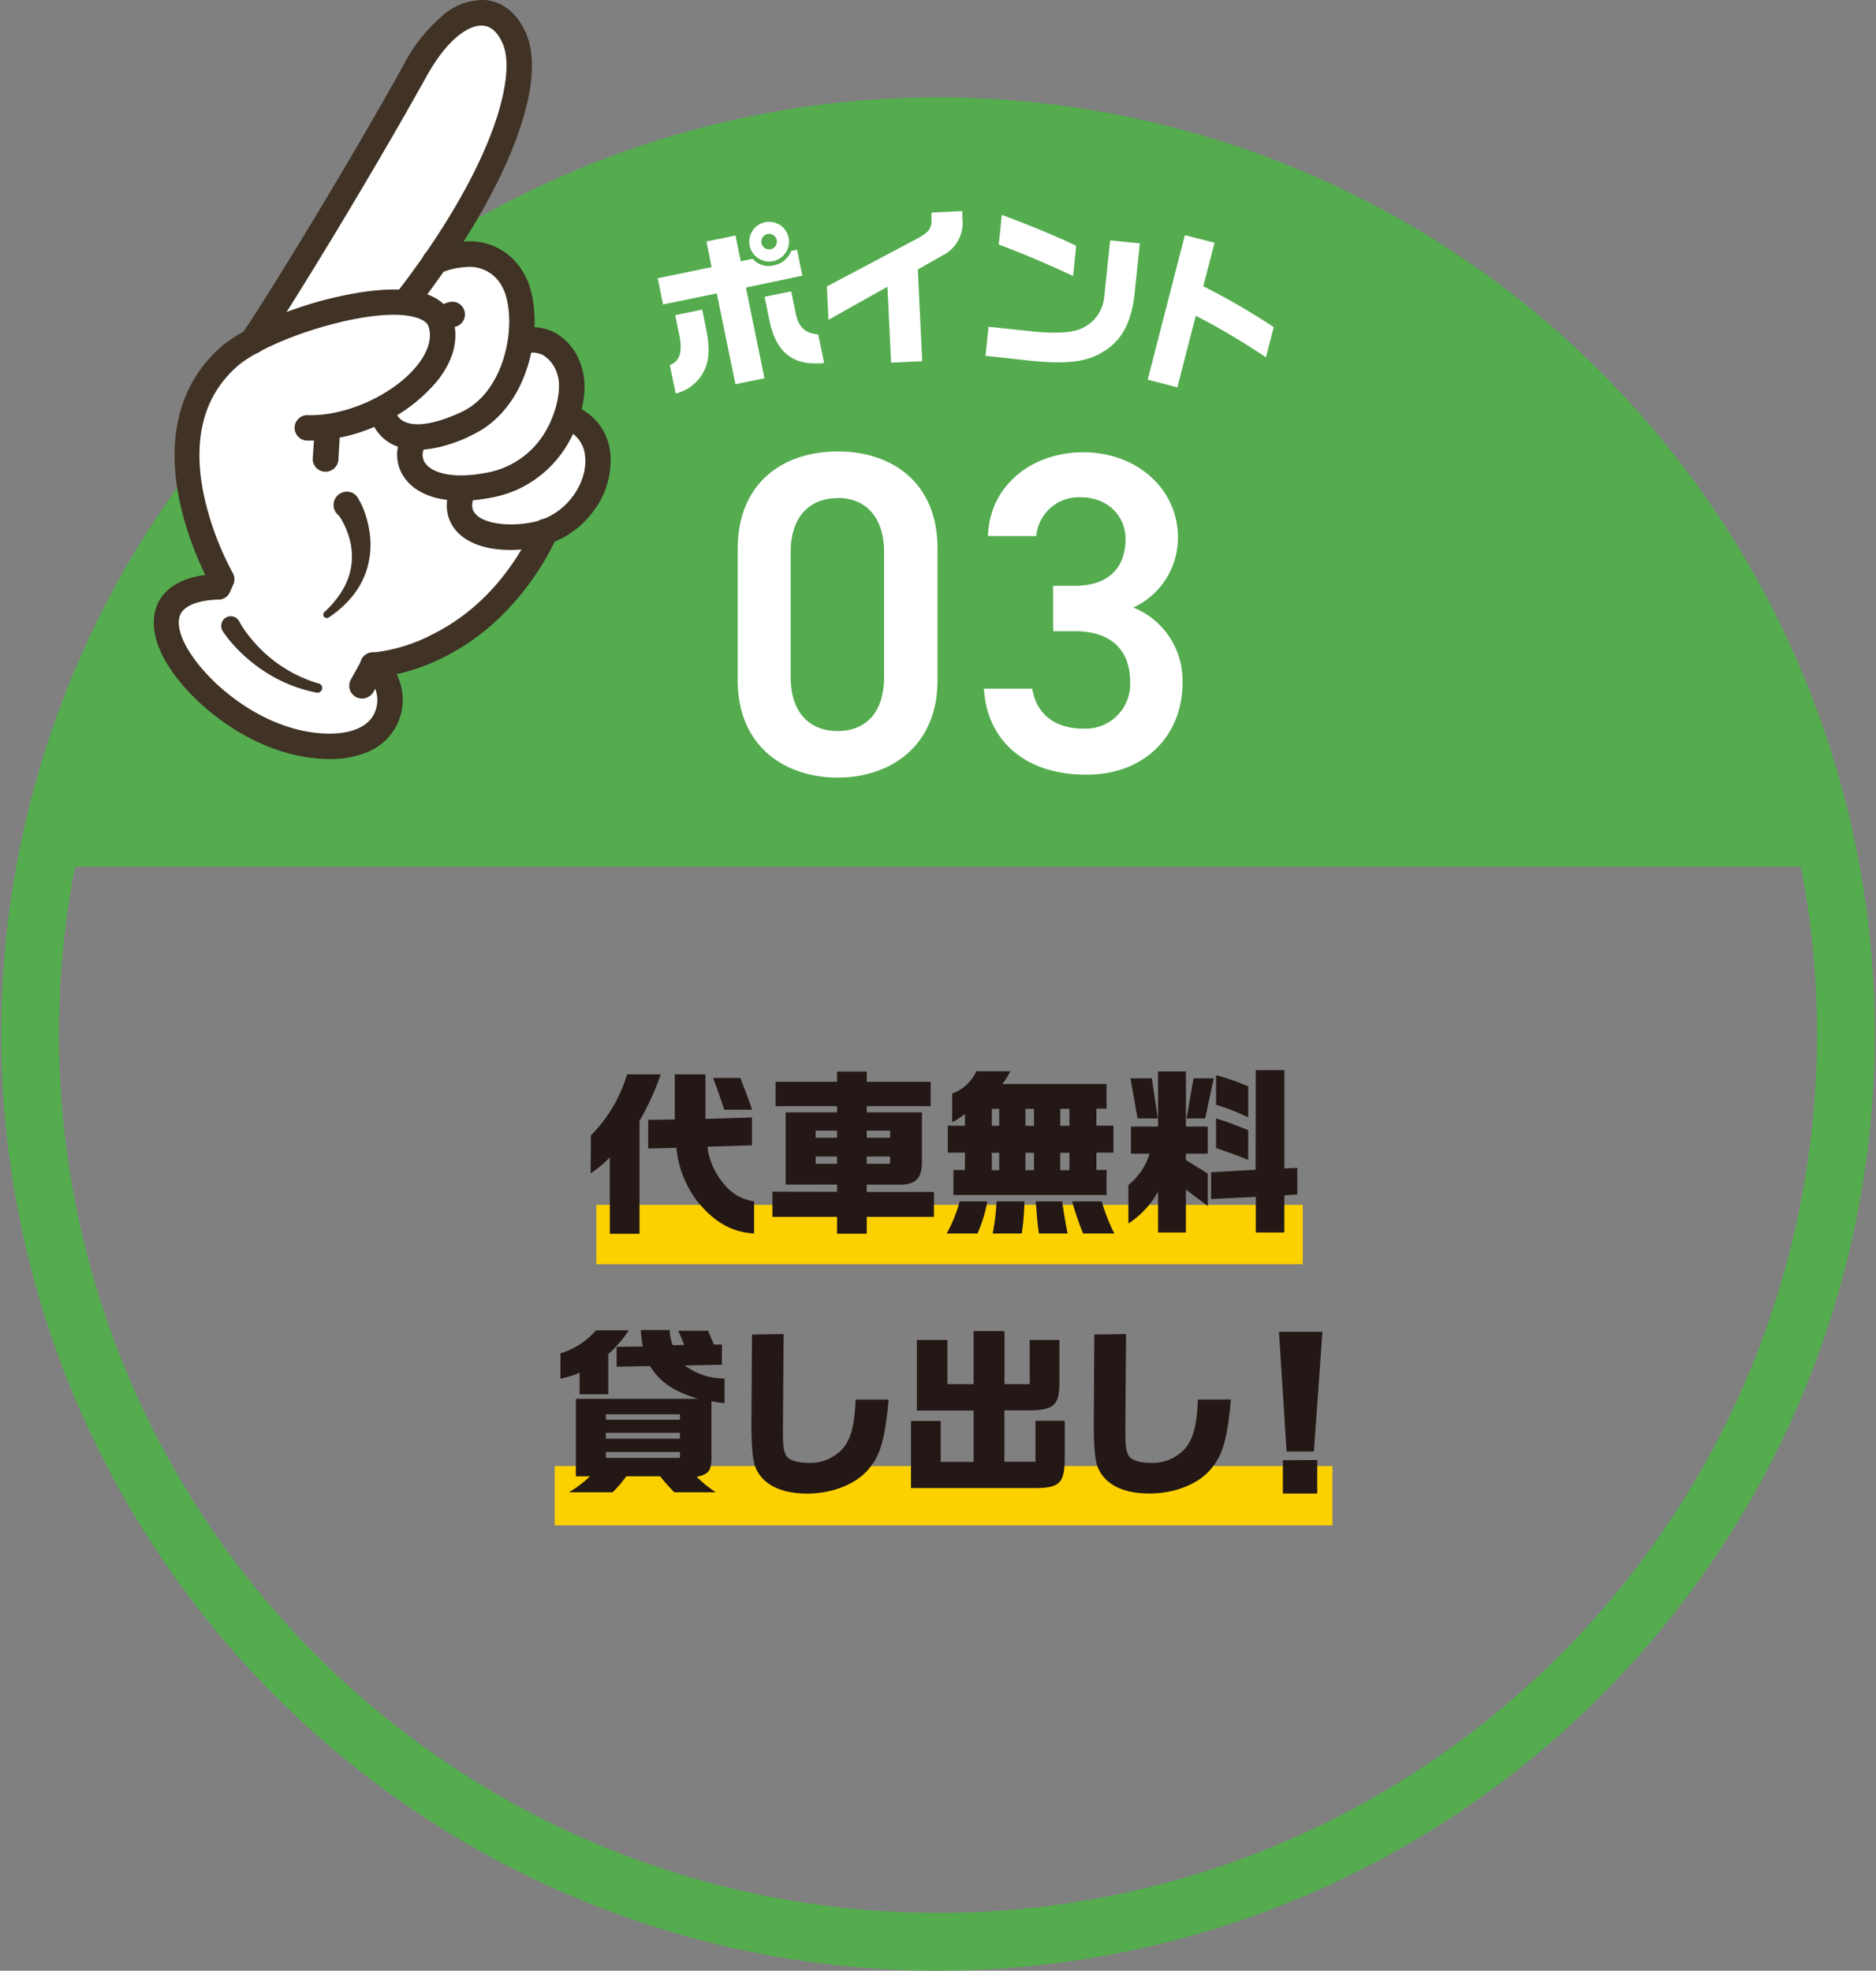<svg xmlns="http://www.w3.org/2000/svg" viewBox="0 0 316 332"><rect x="0" y="0" width="316" height="332" fill="#808080" stroke="none"/><defs><style>.cls-1{fill:#54ac4f;}.cls-2,.cls-7{fill:none;}.cls-2{stroke:#54ac4f;stroke-miterlimit:10;stroke-width:9.73px;}.cls-3{fill:#fff;}.cls-4{fill:#403225;}.cls-5{fill:#fdd000;}.cls-6{fill:#231815;}</style></defs><g id="レイヤー_2" data-name="レイヤー 2"><path class="cls-1" d="M308.29,146A152.91,152.91,0,0,0,7.71,146Z"/><path class="cls-2" d="M310.93,174.2A152.93,152.93,0,1,1,158,21.27,152.93,152.93,0,0,1,310.93,174.2Z"/><path class="cls-3" d="M61.64,125.64a14.71,14.71,0,0,1-5.8,1.15c-6.19.1-12.86-2.35-18.77-6.9-5.07-3.89-8.83-8.74-9.82-12.65-.8-3.18.11-5.18,1-6.3a7.47,7.47,0,0,1,2.71-2,12.94,12.94,0,0,1,3.76-1l1.48-.17-.67-1.34A53.34,53.34,0,0,1,31.24,84c-2.16-10.49.16-19,6.69-24.74a22,22,0,0,1,3.61-2.46l.22-.12.14-.21C46.45,49.76,59.57,28.35,69,11.44A26.59,26.59,0,0,1,75.23,3.5a12.17,12.17,0,0,1,2.63-1.65,7.74,7.74,0,0,1,3.7-.74c2.72.2,5,2.15,6.21,5.37,1.48,3.89.76,9.87-2.1,17.3a94.35,94.35,0,0,1-8.54,16.44L76,42l2.17-.15a10.27,10.27,0,0,1,4.82.82,9.37,9.37,0,0,1,4.33,4.07,16.07,16.07,0,0,1,1.61,8.39l0,1.07,1.07,0a6.93,6.93,0,0,1,2.93.73A8.54,8.54,0,0,1,97,62.26a12.32,12.32,0,0,1,0,6.47l-.18.77.68.39a7.86,7.86,0,0,1,1,.68,8.5,8.5,0,0,1,3.24,6A13,13,0,0,1,99,85.5a14.54,14.54,0,0,1-5.69,4.61l-.36.16-.37.15-.17.36A45.13,45.13,0,0,1,83.67,103a37.4,37.4,0,0,1-9.76,6.9c-.31.16-.63.3-.94.44a33.08,33.08,0,0,1-6.42,2.18l-1.3.3.59,1.2a8.77,8.77,0,0,1,.53,6.4,8.43,8.43,0,0,1-4.73,5.19Z"/><path class="cls-4" d="M61.9,126.7a15.83,15.83,0,0,1-6,1.17c-6.44.1-13.35-2.43-19.45-7.12-5.26-4-9.17-9.11-10.2-13.25-.92-3.61.16-5.93,1.21-7.24,1.89-2.34,5-3.14,7.13-3.4a54.82,54.82,0,0,1-4.38-12.62c-2.23-10.89.2-19.81,7-25.78,3.07-2.68,9.23-5.57,16.07-7.55,3.54-1,12.39-3.21,18.08-1.52,3.37,1,4.6,3.06,5,4.6.92,3.25,0,6.74-2.63,10.09a27.09,27.09,0,0,1-9.68,7.37,27.56,27.56,0,0,1-12.36,2.77,2.14,2.14,0,0,1,.15-4.28c6.47.22,14.61-3.51,18.52-8.49,1.22-1.57,2.55-3.93,1.88-6.3-.07-.27-.31-1.11-2.14-1.65-3.19-1-9-.38-15.66,1.53-6.19,1.78-11.85,4.4-14.44,6.65-5.7,5-7.61,12.27-5.67,21.7A49.79,49.79,0,0,0,39.2,96.51a2.15,2.15,0,0,1,.11,1.93l-.57,1.3a2.13,2.13,0,0,1-2,1.28c-1.11,0-4.61.26-6,1.94-.24.3-1,1.2-.39,3.5.67,2.62,3.6,7,8.67,10.9,5.34,4.1,11.3,6.31,16.77,6.23,4.06-.07,6.74-1.51,7.53-4.08a5.34,5.34,0,0,0-1.7-5.69,2.14,2.14,0,1,1,2.46-3.5A9.5,9.5,0,0,1,61.9,126.7Z"/><path class="cls-4" d="M55.68,79.29a2,2,0,0,1-1,.17,2.13,2.13,0,0,1-2-2.26L53,72.44a2.14,2.14,0,0,1,4.28.27L57,77.46A2.13,2.13,0,0,1,55.68,79.29Z"/><path class="cls-4" d="M60.66,84.56a2.21,2.21,0,0,1,.11.21l.09.17.16.34c.1.23.19.45.28.68q.26.67.45,1.35a17.78,17.78,0,0,1,.56,2.78,14.29,14.29,0,0,1-.45,5.6,13.67,13.67,0,0,1-2.57,4.84,17.8,17.8,0,0,1-3.93,3.5.59.59,0,0,1-.81-.17.58.58,0,0,1,.09-.75h0a16.21,16.21,0,0,0,3.06-3.7,11.08,11.08,0,0,0,1.5-4.29,11.23,11.23,0,0,0-.34-4.4,13.47,13.47,0,0,0-.76-2.07c-.16-.34-.33-.66-.51-1a5.11,5.11,0,0,0-.28-.46L57.17,87l-.07-.09-.05-.07a2.24,2.24,0,0,1,2.62-3.63,2.32,2.32,0,0,1,.63.7Z"/><path class="cls-4" d="M69.82,52a2.12,2.12,0,0,1-2.15-.26,2.15,2.15,0,0,1-.41-3C74.37,39.43,79.7,30.4,82.69,22.62c2.49-6.48,3.26-12,2.09-15-.44-1.17-1.49-3.16-3.44-3.3-2.21-.17-5.88,2-9.57,8.68-9.51,17.1-23,39.18-27.52,45.73a2.14,2.14,0,1,1-3.53-2.42C45.15,49.82,58.57,27.91,68,10.91a27.57,27.57,0,0,1,6.52-8.26A10.33,10.33,0,0,1,81.64,0c3.16.23,5.76,2.44,7.14,6.06,1.58,4.15.86,10.4-2.1,18.07-3.13,8.14-8.67,17.55-16,27.19A2.16,2.16,0,0,1,69.82,52Z"/><path class="cls-4" d="M78.53,73.78c-5.08,2.2-9.33,2.59-12.34,1.13a7.2,7.2,0,0,1-3.9-5.07,2.14,2.14,0,1,1,4.17-1,3,3,0,0,0,1.6,2.17c2,1,5.49.36,9.71-1.62,3.18-1.49,5.66-4.63,7-8.83,1.59-5.05,1.11-10-.2-12.29A6.16,6.16,0,0,0,78.36,45a12.41,12.41,0,0,0-4.17,1,2.14,2.14,0,1,1-1.87-3.85,16.92,16.92,0,0,1,5.8-1.45,10.36,10.36,0,0,1,10.16,5.44c2.13,3.72,2.35,10,.56,15.7-1.69,5.35-5,9.41-9.25,11.41Z"/><path class="cls-4" d="M86.87,82.6a19.06,19.06,0,0,1-3.69,1.15c-6.93,1.43-12.37.31-14.93-3.1a6.69,6.69,0,0,1-.51-7.29,2.14,2.14,0,1,1,3.79,2,2.48,2.48,0,0,0,.14,2.73c1.16,1.54,4.57,2.73,10.64,1.48A14.39,14.39,0,0,0,92,72.49c2-3.54,2.53-7.4,1.93-9.23a5.57,5.57,0,0,0-2.51-3.47,4.12,4.12,0,0,0-2.77-.25,2.14,2.14,0,1,1-1.36-4.06,8.32,8.32,0,0,1,6.06.49,9.62,9.62,0,0,1,4.65,6c1.09,3.36.17,8.46-2.3,12.71A19,19,0,0,1,86.87,82.6Z"/><path class="cls-4" d="M93.55,91.21a14.79,14.79,0,0,1-3.07,1c-4.54.9-10.88.66-13.81-3-1.16-1.45-2.21-4-.54-7.82a2.14,2.14,0,0,1,3.92,1.7c-1,2.27-.27,3.15,0,3.43,1.33,1.66,5.48,2.29,9.63,1.47,5.81-1.16,9.34-6.76,8.88-11.06a5.24,5.24,0,0,0-3.61-4.67,2.14,2.14,0,0,1,1-4.16,9.5,9.5,0,0,1,6.86,8.37,14.16,14.16,0,0,1-2.88,9.69A15.54,15.54,0,0,1,93.55,91.21Z"/><path class="cls-4" d="M61.83,117.51a2.15,2.15,0,0,1-2.74-3L61,111.05a2.13,2.13,0,0,1,1.79-1.12,27.82,27.82,0,0,0,9.94-3c7.37-3.65,13.16-9.81,17.22-18.32a2.14,2.14,0,0,1,3.87,1.85,46.25,46.25,0,0,1-9.36,13.3,38.7,38.7,0,0,1-10,7.11,33.93,33.93,0,0,1-10.19,3.18l-1.33,2.47A2.17,2.17,0,0,1,61.83,117.51Z"/><path class="cls-4" d="M75.19,56.54a2.14,2.14,0,0,1-2.87-2.66,4.72,4.72,0,0,1,3.42-3,2.14,2.14,0,0,1,.88,4.19.5.5,0,0,0-.25.2A2.14,2.14,0,0,1,75.19,56.54Z"/><path class="cls-4" d="M40.36,104.79a1.09,1.09,0,0,1,.1.19l.13.21c.08.15.17.29.26.44l.59.86a20.86,20.86,0,0,0,1.33,1.65,23,23,0,0,0,10.87,7l.08,0a.8.8,0,0,1-.38,1.55,24.25,24.25,0,0,1-4.57-1.36,24.84,24.84,0,0,1-4.21-2.21,26.2,26.2,0,0,1-3.72-2.93,22.07,22.07,0,0,1-1.65-1.7c-.27-.3-.53-.61-.78-.92-.12-.16-.25-.33-.36-.49l-.19-.25-.19-.28-.15-.23a1.64,1.64,0,0,1,.47-2.24,1.62,1.62,0,0,1,2.24.48A1.12,1.12,0,0,1,40.36,104.79Z"/><path class="cls-3" d="M110.79,46.88,119.86,45,119,40.68l4.89-1,.89,4.34,2-.42a3.54,3.54,0,0,0,3.56,1.1,3.83,3.83,0,0,0,2.92-2.42l1-.21.89,4.37-9.51,2,3.13,15.29-4.89,1-3.14-15.3-9.06,1.86Zm7.49,5.28.69,3.36c.57,2.81.51,4.91-.15,6.47a7.19,7.19,0,0,1-5,4.3l-1-4.79c1.64-.62,2.15-2.09,1.65-4.83l-.74-3.58Zm14.56-12.11a3.35,3.35,0,1,1-3.9-2.63A3.36,3.36,0,0,1,132.84,40.05Zm-4.57.93a1.31,1.31,0,1,0,1-1.56A1.33,1.33,0,0,0,128.27,41Zm5,8.11.76,3.69c.47,2.31,1.59,3.39,3.79,3.55l1,4.83c-5.2.52-8.06-1.71-9.2-7.1L128.79,50Z"/><path class="cls-3" d="M139.28,48.26l15.29-8.1c2-1.1,2.42-1.71,2.33-3.58l0-.77,5.19-.25,0,1.11A6.12,6.12,0,0,1,158.83,43l-4.23,2.4.74,15.45-5.24.25-.62-12.79-9.93,5.57Z"/><path class="cls-3" d="M192,41l-.89,8.5c-.55,4.94-2.17,7.91-5.36,9.8-2.69,1.66-5.9,2.07-11.89,1.5L166,59.94l.51-4.89,7.9.83c3.37.32,6.15.16,7.56-.46A6.4,6.4,0,0,0,186,50l1-9.51Zm-23.25-4.8c4.89,1.82,10.12,4,12.53,5.22l-.53,5.08c-4.22-2-9-4-12.52-5.3Z"/><path class="cls-3" d="M204.58,40.89l-1.89,7.34a116.53,116.53,0,0,1,11.86,6.88l-1.31,5.09a116.55,116.55,0,0,0-11.82-7l-3.1,12.06-5-1.29,6.26-24.35Z"/><rect class="cls-5" x="93.44" y="246.98" width="131" height="10"/><rect class="cls-5" x="100.44" y="202.98" width="119" height="10"/><path class="cls-6" d="M99.53,191.28A24.34,24.34,0,0,0,105.62,181h5.68a46.35,46.35,0,0,1-3.58,7.85v19h-5V195a21.84,21.84,0,0,1-3.23,2.69Zm9.65-2.62,4.48-.06V181h5.17v7.5l7.83-.24v4.69l-7.5.24a11.77,11.77,0,0,0,2.66,6.12,7.92,7.92,0,0,0,5.2,3.08v5.41c-3.74-.21-6.67-1.89-9.51-5.35a17.69,17.69,0,0,1-3.58-9.08l-4.75.12Zm15.51-7.06c.86,2.19,1.34,3.44,2,5.35H122c-.69-2.06-1.08-3.25-1.89-5.35Z"/><path class="cls-6" d="M141,200.79v-1.23h-8.66V187.4H141v-1.05H130.64v-4.09H141v-1.73H146v1.73h10.76v4.09H146v1.05h9.29v8c.09,3-.92,4.15-3.64,4.18H146v1.23h11.32V205H146v2.84H141V205H130.11v-4.24Zm0-9.12v-1.19H137.4v1.19Zm0,4.39v-1.22H137.4v1.22Zm8.93-4.39v-1.19H146v1.19Zm0,4.39v-1.22H146v1.22Z"/><path class="cls-6" d="M166.31,202.4a23.28,23.28,0,0,1-1.67,5.41h-5.17a24.14,24.14,0,0,0,2.18-5.41Zm-3.77-12.73v-2a13.61,13.61,0,0,1-2.15,1.4v-4.84a7.14,7.14,0,0,0,4.07-3.76h5.73a14.62,14.62,0,0,1-1.34,2.15h17.54v4.15h-1.71v2.87h2.87v4.54h-2.87v2.93h1.71v4.21H160.6v-4.21h1.94v-2.93h-2.89v-4.54Zm5.77,0V186.8h-1.25v2.87Zm0,7.47v-2.93h-1.25v2.93Zm4.24,5.26a39.24,39.24,0,0,1-.44,5.41h-4.9a37,37,0,0,0,.65-5.41Zm1.62-12.73V186.8h-1.44v2.87Zm0,7.47v-2.93h-1.44v2.93Zm4.75,5.26c.18,1.34.59,3.91.92,5.41H175c-.24-1.68-.27-2-.53-5.41Zm1.22-12.73V186.8h-1.55v2.87Zm0,7.47v-2.93h-1.55v2.93Zm5.44,5.26a31.58,31.58,0,0,0,2.12,5.41h-5.26a51.58,51.58,0,0,1-1.85-5.41Z"/><path class="cls-6" d="M190.5,194.36v-4.57h4.57V180.5h4.69v9.29h3.68v4.57h-3.68v1.08l3.68,2.27v5.47l-3.68-2.78v7.23h-4.69v-6.87a15.46,15.46,0,0,1-5,5.37v-6.51a10.52,10.52,0,0,0,3.56-5.26Zm3.52-12.7,1,6.76h-3.41l-1.19-6.76Zm10.43,0L203,188.42h-3.14l1.19-6.76Zm7.08-1.37h4.81v16.55l2.18-.09v4.48l-2.18.15v6.25h-4.81v-6L204,202v-4.51l7.5-.42Zm-6.69.84a43.56,43.56,0,0,1,5.41,1.88v5.23a35.74,35.74,0,0,0-5.41-2.12Zm5.41,14.28c-2-.81-2.54-1-5.41-2v-5c2,.65,3,1,5.41,2Z"/><path class="cls-6" d="M94.4,228a12.88,12.88,0,0,0,6-3.88h5.52a20.67,20.67,0,0,1-3.46,4v6.78H97.63v-3.64a15.17,15.17,0,0,1-3.23,1ZM97,248.71V235.66h20.59c-4.13-1.26-6.46-2.84-8.1-5.53l-5.62.12V226.9l4.4-.05a26,26,0,0,1-.33-2.78l4.87,0a6.9,6.9,0,0,0,.53,2.57l1.92-.06-1-2.39h5l1,2.33,1.34,0v3.4l-6.24.12a10.84,10.84,0,0,0,6.69,2.18v4.16a16.24,16.24,0,0,1-2.21-.33v9.5c0,2.21-.45,2.81-2.48,3.25a20,20,0,0,0,3.22,2.6h-7a34,34,0,0,1-2.39-2.69h-5.7a19,19,0,0,1-2.3,2.69H95.84a19.68,19.68,0,0,0,3.55-2.69Zm17.54-9.53v-.92H102.05v.92Zm0,3.2v-1H102.05v1Zm0,3.23v-1H102.05v1Z"/><path class="cls-6" d="M132,224.75l-.12,15.15,0,1.08v.71c0,1.95.18,3,.63,3.65s1.79,1.1,3.58,1.1A7.32,7.32,0,0,0,142,244c1.37-1.67,1.94-3.88,2.12-8.21h5.56c-.63,6.81-1.38,9.41-3.47,11.83s-6,4-10.22,4c-4.42,0-7.4-1.46-8.66-4.24-.54-1.16-.78-3.73-.75-8l.09-14.55Z"/><path class="cls-6" d="M153.45,239.39h5v6.9H164v-8.66h-9.56V225.74h5.14v7.44H164v-8.93h5.2v8.93h4.25v-7.44h5V233c0,3.55-.92,4.51-4.57,4.6h-4.69v8.66h5.23v-6.9h4.93v6.22c0,4.21-.84,5.11-4.84,5.11H153.45Z"/><path class="cls-6" d="M189.68,224.75l-.12,15.15,0,1.08v.71c0,1.95.18,3,.63,3.65s1.79,1.1,3.58,1.1a7.33,7.33,0,0,0,5.89-2.45c1.37-1.67,1.94-3.88,2.12-8.21h5.56c-.63,6.81-1.38,9.41-3.47,11.83s-6,4-10.22,4c-4.42,0-7.41-1.46-8.66-4.24-.54-1.16-.78-3.73-.75-8l.09-14.55Z"/><path class="cls-6" d="M222.75,224.37l-1.43,20.16h-4.6l-1.29-20.16Zm-.87,21.6v5.64h-5.79V246Z"/><path class="cls-3" d="M141.09,131c-8.92,0-16.83-5.28-16.83-16.37V92.5c0-11.4,7.91-16.45,16.83-16.45s16.83,5,16.83,16.37V114.6C157.92,125.69,150,131,141.09,131Zm0-47.08c-4.88,0-7.91,3.33-7.91,9.07v21.1c0,5.74,3,9.07,7.91,9.07s7.83-3.33,7.83-9.07V93C148.92,87.22,145.9,83.89,141.09,83.89Z"/><path class="cls-3" d="M177.39,98.69h3.68c5.52,0,8.52-2.92,8.52-7.91,0-3.83-3-7-7.52-7a7.18,7.18,0,0,0-7.52,6.53h-8.13c.23-8.52,7.44-14.12,16-14.12,9.28,0,16,6.37,16,14.34a12.94,12.94,0,0,1-7.52,11.82,13.23,13.23,0,0,1,8.28,12.81c0,8.37-6,15.35-16.18,15.35-10.74,0-16.81-6.14-17.26-14.5h8.13c.61,3.83,3.3,6.75,8.75,6.75a7.52,7.52,0,0,0,7.75-7.83c0-5.37-3.15-8.59-9.29-8.59h-3.68Z"/><rect class="cls-7" width="316" height="332"/></g></svg>